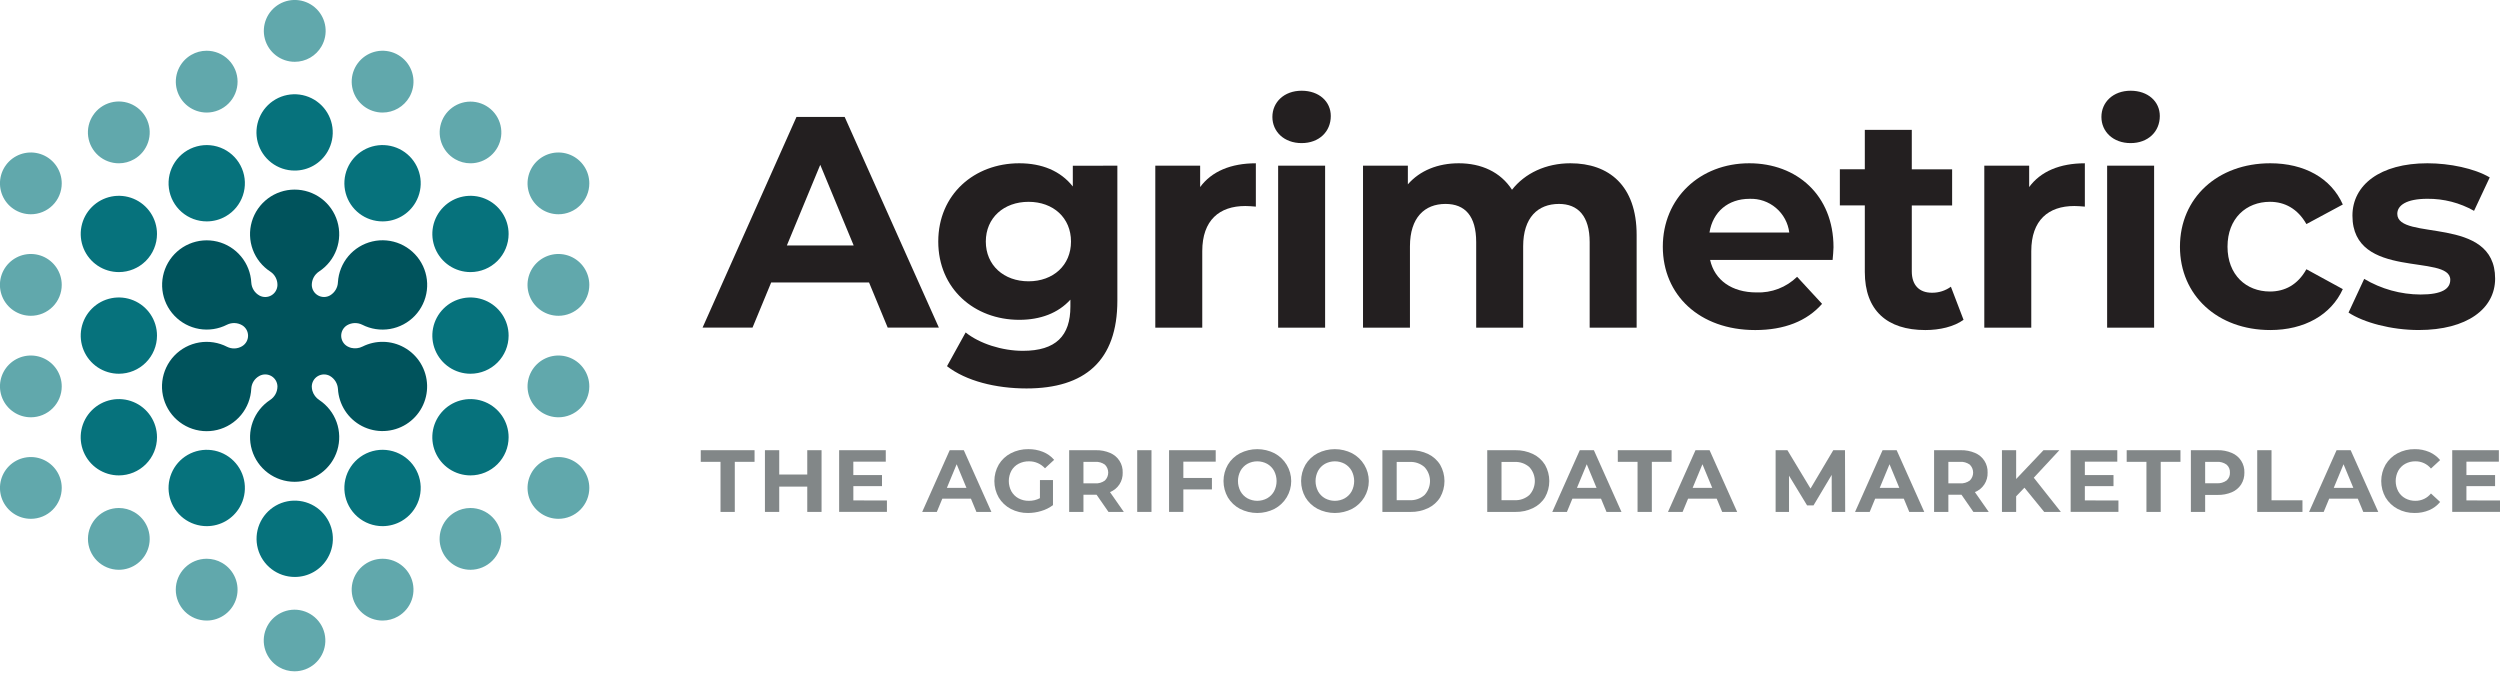 <svg width="200" height="54" viewBox="0 0 200 54" fill="none" xmlns="http://www.w3.org/2000/svg">
<g clip-path="url(#clip0_701_69436)">
<path d="M69.523 22.597H61.695L60.201 26.21H56.205L63.719 9.354H67.573L75.11 26.21H71.016L69.523 22.597ZM68.294 19.637L65.62 13.184L62.949 19.637H68.294Z" fill="#231F20"/>
<path d="M89.389 13.255V24.046C89.389 28.862 86.789 31.076 82.118 31.076C79.66 31.076 77.276 30.475 75.76 29.295L77.252 26.596C78.36 27.488 80.166 28.066 81.828 28.066C84.477 28.066 85.632 26.862 85.632 24.527V23.972C84.647 25.055 83.228 25.586 81.539 25.586C77.951 25.586 75.061 23.104 75.061 19.324C75.061 15.545 77.952 13.062 81.539 13.062C83.342 13.062 84.837 13.664 85.825 14.918V13.258L89.389 13.255ZM85.68 19.324C85.68 17.422 84.26 16.146 82.284 16.146C80.308 16.146 78.865 17.422 78.865 19.324C78.865 21.226 80.31 22.504 82.284 22.504C84.257 22.504 85.68 21.226 85.68 19.324Z" fill="#231F20"/>
<path d="M100.468 13.062V16.53C100.155 16.506 99.915 16.481 99.624 16.481C97.553 16.481 96.181 17.614 96.181 20.094V26.211H92.424V13.255H96.012V14.965C96.928 13.714 98.469 13.063 100.468 13.063" fill="#231F20"/>
<path d="M101.791 9.354C101.791 8.175 102.73 7.258 104.128 7.258C105.527 7.258 106.463 8.125 106.463 9.28C106.463 10.534 105.524 11.448 104.128 11.448C102.732 11.448 101.791 10.535 101.791 9.354ZM102.251 13.254H106.009V26.211H102.251V13.254Z" fill="#231F20"/>
<path d="M130.931 18.794V26.211H127.173V19.372C127.173 17.278 126.234 16.314 124.718 16.314C123.032 16.314 121.853 17.398 121.853 19.708V26.211H118.095V19.372C118.095 17.278 117.203 16.314 115.64 16.314C113.976 16.314 112.796 17.398 112.796 19.708V26.211H109.041V13.254H112.629V14.748C113.592 13.64 115.037 13.062 116.699 13.062C118.505 13.062 120.046 13.76 120.96 15.181C121.997 13.856 123.68 13.062 125.632 13.062C128.714 13.062 130.931 14.844 130.931 18.794" fill="#231F20"/>
<path d="M146.609 20.794H136.808C137.169 22.406 138.54 23.394 140.516 23.394C141.115 23.418 141.712 23.319 142.271 23.104C142.83 22.889 143.339 22.562 143.768 22.143L145.766 24.308C144.561 25.682 142.755 26.404 140.42 26.404C135.94 26.404 133.025 23.586 133.025 19.735C133.025 15.857 135.987 13.062 139.939 13.062C143.743 13.062 146.68 15.616 146.68 19.781C146.68 20.071 146.633 20.479 146.609 20.794ZM136.758 18.602H143.142C143.046 17.836 142.666 17.133 142.077 16.634C141.488 16.135 140.733 15.875 139.962 15.906C138.254 15.906 137.024 16.94 136.758 18.602Z" fill="#231F20"/>
<path d="M157.084 25.586C156.311 26.139 155.182 26.404 154.027 26.404C150.967 26.404 149.185 24.839 149.185 21.757V16.433H147.188V13.541H149.185V10.391H152.943V13.544H156.17V16.435H152.943V21.709C152.943 22.817 153.544 23.419 154.555 23.419C155.099 23.426 155.631 23.257 156.072 22.938L157.084 25.586Z" fill="#231F20"/>
<path d="M166.788 13.062V16.53C166.476 16.506 166.235 16.481 165.945 16.481C163.873 16.481 162.502 17.614 162.502 20.094V26.211H158.744V13.255H162.333V14.965C163.249 13.714 164.79 13.063 166.788 13.063" fill="#231F20"/>
<path d="M168.113 9.354C168.113 8.175 169.052 7.258 170.448 7.258C171.844 7.258 172.785 8.125 172.785 9.28C172.785 10.534 171.844 11.448 170.448 11.448C169.052 11.448 168.113 10.534 168.113 9.354ZM168.571 13.255H172.329V26.211H168.57L168.571 13.255Z" fill="#231F20"/>
<path d="M174.397 19.732C174.397 15.832 177.408 13.062 181.622 13.062C184.342 13.062 186.486 14.242 187.425 16.36L184.513 17.926C183.814 16.697 182.777 16.145 181.597 16.145C179.695 16.145 178.201 17.469 178.201 19.733C178.201 21.996 179.695 23.321 181.597 23.321C182.777 23.321 183.814 22.793 184.512 21.539L187.424 23.129C186.486 25.198 184.342 26.403 181.622 26.403C177.407 26.403 174.396 23.633 174.396 19.733" fill="#231F20"/>
<path d="M187.883 25.006L189.136 22.311C190.498 23.122 192.053 23.554 193.638 23.561C195.373 23.561 196.022 23.103 196.022 22.381C196.022 20.263 188.195 22.431 188.195 17.253C188.195 14.795 190.412 13.062 194.191 13.062C195.973 13.062 197.949 13.47 199.178 14.193L197.924 16.867C196.786 16.223 195.499 15.891 194.191 15.903C192.505 15.903 191.783 16.434 191.783 17.108C191.783 19.322 199.61 17.179 199.61 22.286C199.61 24.694 197.372 26.402 193.493 26.402C191.301 26.402 189.087 25.801 187.883 25.006Z" fill="#231F20"/>
<path d="M23.58 4.944C23.035 4.944 22.506 4.765 22.074 4.433C21.642 4.102 21.331 3.637 21.19 3.111C21.049 2.586 21.086 2.028 21.294 1.525C21.502 1.022 21.871 0.602 22.342 0.329C22.814 0.057 23.362 -0.052 23.902 0.019C24.442 0.09 24.943 0.337 25.328 0.722C25.713 1.107 25.96 1.609 26.031 2.149C26.102 2.688 25.993 3.236 25.72 3.708C25.504 4.084 25.192 4.396 24.816 4.614C24.44 4.831 24.014 4.945 23.58 4.944ZM16.536 9.004C15.992 9.004 15.463 8.824 15.032 8.493C14.6 8.161 14.29 7.697 14.149 7.172C14.008 6.646 14.045 6.089 14.253 5.586C14.461 5.083 14.829 4.663 15.3 4.391C15.674 4.173 16.099 4.059 16.531 4.059C16.856 4.059 17.177 4.122 17.477 4.246C17.777 4.37 18.05 4.552 18.28 4.781C18.51 5.011 18.692 5.283 18.817 5.583C18.941 5.883 19.006 6.204 19.006 6.529C19.006 6.854 18.943 7.175 18.819 7.475C18.695 7.775 18.513 8.048 18.284 8.278C18.054 8.508 17.782 8.69 17.482 8.815C17.182 8.939 16.861 9.004 16.536 9.004H16.536ZM30.608 9.004C30.064 9.004 29.535 8.824 29.103 8.493C28.671 8.162 28.36 7.697 28.22 7.172C28.079 6.646 28.115 6.088 28.323 5.586C28.532 5.083 28.9 4.663 29.371 4.39C29.843 4.118 30.391 4.009 30.93 4.08C31.47 4.151 31.971 4.398 32.356 4.783C32.741 5.168 32.988 5.669 33.059 6.209C33.13 6.748 33.021 7.296 32.749 7.768C32.532 8.143 32.219 8.455 31.844 8.672C31.468 8.889 31.042 9.004 30.608 9.004ZM9.511 13.064C8.911 13.065 8.331 12.849 7.879 12.454C7.427 12.059 7.134 11.514 7.054 10.919C6.975 10.324 7.114 9.721 7.447 9.221C7.779 8.721 8.282 8.36 8.861 8.204C9.441 8.048 10.057 8.107 10.596 8.372C11.134 8.637 11.558 9.089 11.788 9.643C12.019 10.197 12.039 10.816 11.847 11.384C11.654 11.953 11.262 12.432 10.742 12.732C10.368 12.949 9.944 13.063 9.511 13.064ZM37.636 13.064C37.203 13.064 36.779 12.95 36.405 12.732C35.887 12.432 35.495 11.954 35.303 11.387C35.111 10.82 35.133 10.202 35.362 9.649C35.592 9.096 36.015 8.646 36.552 8.382C37.09 8.118 37.705 8.058 38.283 8.214C38.861 8.37 39.363 8.73 39.695 9.229C40.026 9.727 40.166 10.329 40.087 10.923C40.007 11.516 39.715 12.061 39.264 12.454C38.813 12.848 38.235 13.065 37.636 13.064ZM2.469 17.141C1.98 17.141 1.502 16.997 1.096 16.725C0.689 16.454 0.372 16.068 0.185 15.616C-0.002 15.164 -0.051 14.667 0.044 14.188C0.139 13.708 0.375 13.268 0.72 12.922C1.066 12.577 1.506 12.341 1.986 12.246C2.465 12.151 2.962 12.2 3.414 12.387C3.866 12.574 4.252 12.891 4.523 13.298C4.794 13.704 4.939 14.182 4.939 14.671C4.939 15.326 4.679 15.954 4.215 16.418C3.752 16.881 3.124 17.141 2.469 17.141ZM44.676 17.141C44.187 17.141 43.709 16.997 43.302 16.725C42.896 16.454 42.579 16.068 42.391 15.616C42.204 15.164 42.155 14.667 42.251 14.188C42.346 13.708 42.581 13.268 42.927 12.922C43.273 12.577 43.713 12.341 44.193 12.246C44.672 12.151 45.169 12.2 45.621 12.387C46.072 12.574 46.458 12.891 46.73 13.298C47.001 13.704 47.146 14.182 47.145 14.671C47.145 15.326 46.885 15.954 46.422 16.418C45.959 16.881 45.331 17.141 44.676 17.141ZM2.469 25.263C1.98 25.264 1.502 25.119 1.095 24.848C0.688 24.577 0.371 24.191 0.183 23.739C-0.004 23.287 -0.054 22.79 0.041 22.31C0.136 21.83 0.372 21.39 0.717 21.044C1.063 20.698 1.504 20.462 1.983 20.366C2.463 20.271 2.96 20.32 3.412 20.506C3.864 20.694 4.25 21.011 4.522 21.417C4.794 21.824 4.939 22.302 4.939 22.791C4.939 23.116 4.875 23.437 4.751 23.737C4.627 24.037 4.446 24.309 4.216 24.539C3.987 24.768 3.714 24.951 3.415 25.075C3.115 25.199 2.794 25.263 2.469 25.263ZM44.676 25.263C44.187 25.264 43.708 25.119 43.301 24.848C42.895 24.577 42.577 24.191 42.39 23.739C42.202 23.287 42.153 22.79 42.248 22.31C42.343 21.83 42.578 21.39 42.924 21.044C43.27 20.698 43.71 20.462 44.19 20.366C44.669 20.271 45.167 20.32 45.619 20.506C46.071 20.694 46.457 21.011 46.729 21.417C47 21.824 47.145 22.302 47.145 22.791C47.146 23.116 47.082 23.437 46.958 23.737C46.834 24.037 46.652 24.309 46.423 24.539C46.193 24.768 45.921 24.951 45.621 25.075C45.322 25.199 45 25.263 44.676 25.263ZM2.469 33.383C1.98 33.383 1.502 33.239 1.096 32.967C0.689 32.696 0.372 32.31 0.185 31.858C-0.002 31.407 -0.051 30.91 0.044 30.43C0.139 29.951 0.375 29.51 0.72 29.165C1.066 28.819 1.506 28.584 1.986 28.488C2.465 28.393 2.962 28.442 3.414 28.629C3.866 28.816 4.252 29.133 4.523 29.54C4.794 29.947 4.939 30.424 4.939 30.913C4.939 31.568 4.679 32.197 4.215 32.66C3.752 33.123 3.124 33.383 2.469 33.383ZM44.676 33.383C44.187 33.383 43.709 33.239 43.302 32.967C42.896 32.696 42.579 32.31 42.391 31.858C42.204 31.407 42.155 30.91 42.251 30.43C42.346 29.951 42.581 29.51 42.927 29.165C43.273 28.819 43.713 28.584 44.193 28.488C44.672 28.393 45.169 28.442 45.621 28.629C46.072 28.816 46.458 29.133 46.73 29.54C47.001 29.947 47.146 30.424 47.145 30.913C47.145 31.568 46.885 32.197 46.422 32.66C45.959 33.123 45.331 33.383 44.676 33.383ZM2.469 41.505C1.98 41.506 1.502 41.361 1.096 41.09C0.689 40.818 0.372 40.432 0.185 39.981C-0.002 39.529 -0.051 39.033 0.044 38.553C0.139 38.074 0.374 37.633 0.719 37.288C1.065 36.942 1.505 36.706 1.984 36.611C2.464 36.515 2.961 36.564 3.412 36.751C3.864 36.938 4.25 37.254 4.522 37.66C4.794 38.067 4.939 38.544 4.939 39.033C4.939 39.358 4.875 39.679 4.751 39.979C4.627 40.279 4.445 40.551 4.216 40.781C3.987 41.011 3.714 41.193 3.415 41.317C3.115 41.441 2.794 41.505 2.469 41.505ZM44.676 41.505C44.187 41.506 43.709 41.361 43.303 41.09C42.896 40.818 42.579 40.432 42.392 39.981C42.204 39.529 42.155 39.033 42.25 38.553C42.345 38.074 42.581 37.633 42.926 37.288C43.272 36.942 43.712 36.706 44.191 36.611C44.67 36.515 45.167 36.564 45.619 36.751C46.071 36.938 46.457 37.254 46.728 37.66C47 38.067 47.145 38.544 47.145 39.033C47.146 39.358 47.082 39.679 46.958 39.979C46.834 40.279 46.652 40.551 46.423 40.781C46.193 41.011 45.921 41.193 45.621 41.317C45.322 41.441 45 41.505 44.676 41.505ZM9.505 45.583C8.85 45.582 8.221 45.321 7.758 44.857C7.295 44.393 7.036 43.764 7.036 43.109C7.037 42.454 7.298 41.825 7.762 41.362C8.226 40.899 8.855 40.64 9.51 40.64C9.942 40.64 10.367 40.754 10.741 40.972C11.212 41.244 11.58 41.664 11.788 42.166C11.996 42.669 12.033 43.226 11.892 43.752C11.751 44.277 11.441 44.741 11.009 45.072C10.578 45.403 10.049 45.583 9.505 45.583H9.505ZM37.639 45.583C37.095 45.583 36.567 45.403 36.135 45.072C35.703 44.741 35.393 44.277 35.252 43.752C35.111 43.226 35.148 42.669 35.356 42.166C35.564 41.664 35.932 41.244 36.403 40.972C36.777 40.754 37.202 40.64 37.634 40.64C37.959 40.64 38.28 40.704 38.58 40.828C38.88 40.951 39.153 41.133 39.382 41.362C39.612 41.592 39.794 41.864 39.919 42.164C40.043 42.463 40.108 42.785 40.108 43.109C40.108 43.434 40.044 43.755 39.921 44.055C39.797 44.355 39.615 44.627 39.386 44.857C39.157 45.087 38.884 45.269 38.584 45.394C38.285 45.518 37.964 45.582 37.639 45.583H37.639ZM16.533 49.645C15.878 49.645 15.249 49.384 14.785 48.92C14.322 48.456 14.062 47.827 14.062 47.171C14.062 46.516 14.323 45.887 14.787 45.423C15.251 44.96 15.88 44.7 16.536 44.7C16.969 44.7 17.395 44.814 17.769 45.032C18.241 45.304 18.609 45.724 18.817 46.227C19.025 46.73 19.062 47.287 18.921 47.813C18.78 48.338 18.47 48.803 18.038 49.134C17.607 49.465 17.078 49.645 16.533 49.645ZM30.613 49.645C30.013 49.647 29.433 49.43 28.98 49.035C28.529 48.641 28.235 48.095 28.156 47.5C28.076 46.906 28.216 46.302 28.548 45.803C28.881 45.303 29.384 44.942 29.963 44.785C30.542 44.629 31.159 44.689 31.697 44.954C32.236 45.219 32.66 45.67 32.89 46.224C33.12 46.778 33.141 47.397 32.948 47.966C32.756 48.534 32.363 49.013 31.843 49.313C31.469 49.529 31.045 49.644 30.613 49.645ZM23.559 53.705C23.127 53.705 22.702 53.591 22.328 53.373C21.811 53.073 21.42 52.596 21.229 52.029C21.037 51.463 21.058 50.846 21.288 50.294C21.517 49.741 21.94 49.291 22.477 49.028C23.013 48.764 23.628 48.704 24.205 48.86C24.782 49.016 25.284 49.376 25.615 49.874C25.947 50.371 26.086 50.973 26.007 51.566C25.928 52.158 25.636 52.702 25.186 53.096C24.735 53.489 24.157 53.706 23.559 53.705Z" fill="#61A8AC"/>
<path d="M23.567 13.645C22.895 13.645 22.243 13.423 21.71 13.014C21.177 12.605 20.794 12.031 20.62 11.382C20.447 10.733 20.492 10.045 20.749 9.425C21.006 8.804 21.461 8.286 22.043 7.95C22.625 7.614 23.301 7.479 23.967 7.567C24.633 7.655 25.252 7.96 25.727 8.435C26.202 8.91 26.507 9.528 26.594 10.194C26.682 10.861 26.547 11.537 26.212 12.119C25.946 12.585 25.561 12.972 25.096 13.24C24.631 13.508 24.104 13.648 23.567 13.645ZM16.546 17.712C15.805 17.714 15.089 17.447 14.53 16.96C13.972 16.472 13.61 15.799 13.512 15.064C13.414 14.33 13.586 13.585 13.996 12.968C14.407 12.351 15.027 11.905 15.743 11.712C16.458 11.518 17.219 11.592 17.884 11.919C18.549 12.245 19.073 12.803 19.357 13.487C19.642 14.171 19.668 14.935 19.43 15.637C19.193 16.339 18.709 16.931 18.067 17.302C17.605 17.57 17.08 17.711 16.546 17.712ZM30.603 17.712C29.931 17.712 29.278 17.491 28.745 17.081C28.211 16.672 27.828 16.098 27.654 15.449C27.48 14.8 27.526 14.111 27.783 13.49C28.04 12.869 28.495 12.35 29.077 12.014C29.66 11.678 30.336 11.544 31.003 11.632C31.669 11.72 32.288 12.025 32.763 12.5C33.238 12.976 33.543 13.595 33.631 14.261C33.719 14.927 33.584 15.604 33.248 16.186C32.981 16.651 32.596 17.038 32.131 17.305C31.667 17.574 31.14 17.714 30.603 17.712ZM9.51 21.767C8.906 21.767 8.316 21.589 7.814 21.254C7.312 20.919 6.921 20.442 6.69 19.884C6.459 19.327 6.398 18.713 6.516 18.121C6.634 17.529 6.924 16.985 7.351 16.559C7.778 16.132 8.322 15.841 8.914 15.723C9.506 15.606 10.119 15.666 10.677 15.897C11.234 16.128 11.711 16.52 12.046 17.022C12.381 17.524 12.56 18.114 12.56 18.718C12.559 19.526 12.238 20.302 11.666 20.874C11.094 21.445 10.319 21.767 9.51 21.767ZM37.639 21.767C37.036 21.767 36.446 21.589 35.944 21.254C35.442 20.919 35.05 20.442 34.819 19.884C34.588 19.327 34.528 18.713 34.645 18.121C34.763 17.529 35.054 16.985 35.481 16.559C35.907 16.132 36.451 15.841 37.043 15.723C37.635 15.606 38.249 15.666 38.806 15.897C39.364 16.128 39.84 16.52 40.176 17.022C40.511 17.524 40.69 18.114 40.689 18.718C40.689 19.526 40.367 20.302 39.796 20.874C39.224 21.445 38.448 21.767 37.639 21.767ZM9.51 29.899C8.906 29.9 8.316 29.721 7.814 29.386C7.312 29.051 6.921 28.574 6.69 28.017C6.459 27.459 6.398 26.845 6.516 26.253C6.634 25.661 6.924 25.117 7.351 24.691C7.778 24.264 8.322 23.973 8.914 23.856C9.506 23.738 10.119 23.799 10.677 24.03C11.234 24.261 11.711 24.652 12.046 25.154C12.381 25.656 12.56 26.246 12.56 26.85C12.559 27.658 12.238 28.434 11.666 29.006C11.094 29.578 10.319 29.899 9.51 29.899ZM37.639 29.899C37.036 29.9 36.446 29.721 35.944 29.386C35.442 29.051 35.05 28.574 34.819 28.017C34.588 27.459 34.528 26.845 34.645 26.253C34.763 25.661 35.054 25.117 35.481 24.691C35.907 24.264 36.451 23.973 37.043 23.856C37.635 23.738 38.249 23.799 38.806 24.03C39.364 24.261 39.84 24.652 40.176 25.154C40.511 25.656 40.69 26.246 40.689 26.85C40.689 27.658 40.367 28.434 39.796 29.006C39.224 29.578 38.448 29.899 37.639 29.899ZM9.51 38.032C8.906 38.032 8.316 37.853 7.814 37.518C7.311 37.183 6.92 36.707 6.688 36.149C6.457 35.591 6.396 34.978 6.513 34.385C6.631 33.793 6.921 33.249 7.348 32.822C7.775 32.395 8.319 32.104 8.911 31.986C9.503 31.868 10.117 31.928 10.675 32.159C11.233 32.39 11.71 32.781 12.045 33.283C12.381 33.785 12.56 34.376 12.56 34.979C12.56 35.788 12.239 36.564 11.667 37.137C11.095 37.709 10.319 38.031 9.51 38.032ZM37.639 38.032C37.036 38.032 36.445 37.853 35.943 37.518C35.441 37.183 35.049 36.707 34.818 36.149C34.586 35.591 34.526 34.978 34.643 34.385C34.76 33.793 35.051 33.249 35.478 32.822C35.904 32.395 36.448 32.104 37.041 31.986C37.633 31.868 38.246 31.928 38.804 32.159C39.362 32.39 39.839 32.781 40.175 33.283C40.51 33.785 40.689 34.376 40.689 34.979C40.689 35.788 40.368 36.564 39.796 37.137C39.224 37.709 38.449 38.031 37.639 38.032ZM16.541 42.092C15.869 42.092 15.215 41.871 14.681 41.462C14.147 41.054 13.763 40.48 13.588 39.831C13.414 39.182 13.458 38.493 13.715 37.872C13.972 37.251 14.426 36.731 15.008 36.395C15.59 36.058 16.267 35.923 16.933 36.01C17.6 36.097 18.219 36.402 18.695 36.877C19.171 37.352 19.477 37.971 19.565 38.637C19.653 39.303 19.519 39.98 19.183 40.563C18.916 41.028 18.532 41.414 18.068 41.683C17.604 41.951 17.077 42.092 16.541 42.092ZM30.611 42.092C29.87 42.093 29.153 41.826 28.595 41.338C28.037 40.851 27.675 40.177 27.576 39.443C27.478 38.708 27.65 37.963 28.061 37.346C28.472 36.729 29.093 36.282 29.808 36.089C30.524 35.896 31.285 35.97 31.95 36.297C32.615 36.624 33.139 37.181 33.423 37.866C33.708 38.55 33.733 39.315 33.496 40.017C33.258 40.719 32.773 41.31 32.132 41.681C31.67 41.949 31.145 42.09 30.611 42.092ZM23.577 46.156C22.905 46.156 22.252 45.934 21.718 45.525C21.185 45.116 20.802 44.542 20.628 43.893C20.454 43.243 20.499 42.555 20.756 41.934C21.014 41.313 21.469 40.794 22.051 40.458C22.633 40.122 23.31 39.988 23.976 40.076C24.643 40.163 25.262 40.469 25.737 40.944C26.212 41.419 26.517 42.038 26.605 42.705C26.692 43.371 26.558 44.048 26.221 44.63C25.956 45.096 25.571 45.483 25.106 45.751C24.641 46.02 24.114 46.159 23.577 46.156Z" fill="#06727C"/>
<path d="M32.323 27.791C31.818 27.511 31.252 27.359 30.674 27.347C30.096 27.335 29.525 27.464 29.008 27.722C28.723 27.867 28.396 27.904 28.086 27.828C27.978 27.799 27.874 27.756 27.777 27.7C27.631 27.614 27.511 27.493 27.427 27.347C27.342 27.201 27.297 27.035 27.295 26.867C27.294 26.698 27.335 26.532 27.417 26.384C27.498 26.237 27.616 26.113 27.759 26.024L27.769 26.019L27.772 26.017C27.954 25.911 28.159 25.853 28.369 25.846C28.579 25.839 28.787 25.884 28.976 25.977C29.661 26.327 30.441 26.447 31.2 26.318C31.959 26.189 32.655 25.818 33.187 25.262C33.718 24.705 34.055 23.991 34.148 23.227C34.242 22.463 34.086 21.69 33.704 21.022C33.322 20.354 32.734 19.827 32.029 19.519C31.323 19.212 30.537 19.14 29.788 19.316C29.038 19.491 28.366 19.903 27.87 20.491C27.373 21.08 27.081 21.812 27.034 22.581C27.026 22.794 26.964 23.002 26.854 23.185C26.745 23.368 26.591 23.521 26.408 23.63C26.261 23.714 26.095 23.759 25.926 23.76C25.757 23.76 25.59 23.717 25.443 23.635C25.295 23.552 25.172 23.433 25.084 23.288C24.997 23.143 24.948 22.979 24.943 22.809V22.792C24.944 22.579 24.998 22.369 25.1 22.181C25.202 21.994 25.349 21.835 25.528 21.718C26.171 21.296 26.66 20.678 26.923 19.955C27.185 19.233 27.208 18.445 26.986 17.709C26.765 16.972 26.312 16.327 25.694 15.869C25.076 15.412 24.327 15.166 23.558 15.168C22.79 15.17 22.042 15.421 21.427 15.883C20.812 16.345 20.363 16.992 20.146 17.73C19.93 18.468 19.957 19.256 20.224 19.977C20.492 20.697 20.985 21.313 21.63 21.731C21.806 21.847 21.95 22.005 22.048 22.191C22.147 22.377 22.198 22.584 22.196 22.795V22.809C22.191 22.976 22.145 23.139 22.059 23.282C21.975 23.426 21.854 23.545 21.71 23.629C21.566 23.713 21.403 23.758 21.236 23.761C21.069 23.764 20.905 23.724 20.758 23.645L20.743 23.635H20.741C20.558 23.531 20.405 23.384 20.294 23.206C20.183 23.028 20.117 22.825 20.104 22.615C20.065 21.846 19.778 21.11 19.286 20.518C18.795 19.925 18.125 19.507 17.376 19.326C16.627 19.146 15.84 19.212 15.132 19.515C14.425 19.819 13.834 20.343 13.448 21.01C13.063 21.676 12.903 22.45 12.993 23.215C13.084 23.98 13.419 24.695 13.949 25.253C14.479 25.812 15.175 26.184 15.934 26.315C16.693 26.445 17.474 26.327 18.16 25.977C18.349 25.883 18.558 25.838 18.768 25.845C18.979 25.852 19.185 25.911 19.367 26.017L19.379 26.024C19.522 26.111 19.639 26.234 19.721 26.38C19.802 26.526 19.845 26.69 19.845 26.857C19.845 27.024 19.802 27.189 19.721 27.334C19.639 27.48 19.522 27.603 19.379 27.69L19.367 27.698L19.364 27.7C19.185 27.806 18.982 27.866 18.774 27.875C18.566 27.883 18.359 27.839 18.172 27.747C17.486 27.392 16.704 27.27 15.942 27.397C15.18 27.525 14.48 27.896 13.947 28.454C13.414 29.013 13.076 29.73 12.984 30.496C12.893 31.263 13.052 32.039 13.438 32.708C13.824 33.377 14.416 33.903 15.126 34.206C15.836 34.51 16.625 34.576 17.376 34.394C18.126 34.212 18.797 33.791 19.289 33.195C19.78 32.599 20.065 31.86 20.102 31.089C20.114 30.881 20.179 30.68 20.29 30.503C20.401 30.327 20.556 30.182 20.738 30.081L20.741 30.079L20.758 30.069C20.905 29.991 21.069 29.951 21.236 29.954C21.402 29.957 21.566 30.002 21.71 30.086C21.854 30.17 21.974 30.289 22.059 30.432C22.144 30.575 22.191 30.738 22.196 30.905V30.92C22.195 31.134 22.141 31.344 22.039 31.532C21.937 31.72 21.79 31.879 21.61 31.996C20.97 32.417 20.482 33.034 20.219 33.754C19.957 34.474 19.933 35.26 20.152 35.994C20.37 36.729 20.82 37.374 21.434 37.833C22.048 38.292 22.793 38.542 23.56 38.544C24.326 38.547 25.073 38.302 25.69 37.846C26.307 37.391 26.761 36.749 26.984 36.016C27.207 35.282 27.188 34.496 26.93 33.775C26.672 33.053 26.188 32.434 25.55 32.008C25.279 31.834 25.08 31.568 24.989 31.259C24.96 31.149 24.945 31.037 24.942 30.924C24.944 30.756 24.989 30.591 25.073 30.445C25.157 30.299 25.277 30.178 25.422 30.092C25.567 30.006 25.731 29.959 25.899 29.954C26.068 29.951 26.234 29.99 26.383 30.069L26.397 30.079H26.4C26.582 30.186 26.735 30.337 26.846 30.516C26.956 30.696 27.022 30.9 27.036 31.111C27.07 31.731 27.266 32.332 27.603 32.854C27.94 33.376 28.408 33.8 28.959 34.086C29.511 34.371 30.128 34.508 30.748 34.482C31.369 34.456 31.973 34.269 32.498 33.939C33.025 33.608 33.455 33.146 33.748 32.598C34.041 32.05 34.185 31.435 34.168 30.814C34.15 30.193 33.97 29.588 33.647 29.057C33.323 28.527 32.867 28.09 32.323 27.791" fill="#00535C"/>
<path d="M57.641 36.947H56.06V36.016H60.364V36.947H58.783V40.954H57.641V36.947Z" fill="#303839" fill-opacity="0.6"/>
<path d="M65.724 36.016V40.953H64.581V38.929H62.338V40.953H61.195V36.016H62.338V37.962H64.581V36.016H65.724Z" fill="#303839" fill-opacity="0.6"/>
<path d="M70.954 40.036V40.952H67.131V36.016H70.862V36.932H68.266V38.004H70.56V38.891H68.268V40.034L70.954 40.036Z" fill="#303839" fill-opacity="0.6"/>
<path d="M77.676 39.896H75.384L74.946 40.955H73.775L75.976 36.018H77.105L79.312 40.955H78.113L77.676 39.896ZM77.316 39.029L76.533 37.139L75.75 39.029H77.316Z" fill="#303839" fill-opacity="0.6"/>
<path d="M83.196 38.407H84.239V40.411C83.959 40.62 83.644 40.778 83.308 40.877C82.963 40.984 82.605 41.038 82.243 41.039C81.762 41.047 81.287 40.934 80.861 40.711C80.462 40.502 80.129 40.187 79.898 39.801C79.669 39.4 79.549 38.947 79.549 38.486C79.549 38.024 79.669 37.571 79.898 37.17C80.13 36.782 80.466 36.467 80.868 36.26C81.299 36.037 81.779 35.925 82.264 35.932C82.668 35.926 83.068 36.001 83.442 36.151C83.785 36.289 84.089 36.507 84.331 36.786L83.598 37.463C83.436 37.285 83.239 37.143 83.019 37.047C82.799 36.951 82.561 36.903 82.321 36.906C82.029 36.9 81.74 36.968 81.482 37.103C81.241 37.23 81.043 37.423 80.909 37.66C80.775 37.913 80.704 38.196 80.704 38.482C80.704 38.769 80.775 39.051 80.909 39.304C81.042 39.54 81.239 39.735 81.477 39.865C81.732 40.002 82.018 40.071 82.307 40.065C82.616 40.07 82.921 39.997 83.194 39.853L83.196 38.407Z" fill="#303839" fill-opacity="0.6"/>
<path d="M88.679 40.954L87.727 39.58H86.676V40.954H85.533V36.016H87.67C88.061 36.007 88.45 36.082 88.809 36.235C89.118 36.363 89.379 36.583 89.559 36.864C89.739 37.146 89.828 37.476 89.815 37.809C89.828 38.142 89.737 38.471 89.555 38.751C89.373 39.03 89.109 39.246 88.799 39.368L89.906 40.955L88.679 40.954ZM88.39 37.17C88.163 37.007 87.886 36.928 87.607 36.948H86.676V38.669H87.607C87.886 38.688 88.164 38.608 88.39 38.443C88.475 38.36 88.542 38.261 88.588 38.152C88.634 38.042 88.658 37.925 88.658 37.806C88.658 37.688 88.634 37.57 88.588 37.461C88.542 37.352 88.475 37.253 88.39 37.17H88.39Z" fill="#303839" fill-opacity="0.6"/>
<path d="M90.977 36.016H92.119V40.953H90.977V36.016Z" fill="#303839" fill-opacity="0.6"/>
<path d="M94.668 36.932V38.237H96.954V39.154H94.668V40.952H93.525V36.016H97.257V36.932L94.668 36.932Z" fill="#303839" fill-opacity="0.6"/>
<path d="M99.196 40.707C98.796 40.497 98.462 40.181 98.23 39.794C98.001 39.395 97.881 38.944 97.881 38.485C97.881 38.026 98.001 37.575 98.23 37.177C98.462 36.789 98.796 36.473 99.196 36.263C99.625 36.045 100.099 35.932 100.581 35.932C101.062 35.932 101.536 36.045 101.965 36.263C102.367 36.478 102.704 36.798 102.939 37.19C103.173 37.581 103.297 38.029 103.297 38.485C103.297 38.941 103.173 39.389 102.939 39.781C102.704 40.172 102.367 40.492 101.965 40.707C101.536 40.925 101.062 41.039 100.581 41.039C100.099 41.039 99.625 40.925 99.196 40.707ZM101.372 39.864C101.605 39.732 101.796 39.538 101.926 39.304C102.058 39.051 102.127 38.77 102.127 38.485C102.127 38.2 102.058 37.92 101.926 37.667C101.797 37.432 101.605 37.238 101.372 37.106C101.129 36.975 100.858 36.906 100.582 36.906C100.306 36.906 100.034 36.975 99.792 37.106C99.559 37.238 99.367 37.432 99.238 37.667C99.106 37.92 99.037 38.2 99.037 38.485C99.037 38.77 99.106 39.051 99.238 39.304C99.367 39.538 99.559 39.732 99.792 39.864C100.034 39.996 100.306 40.065 100.582 40.065C100.858 40.065 101.129 39.996 101.372 39.864Z" fill="#303839" fill-opacity="0.6"/>
<path d="M105.404 40.707C105.004 40.497 104.669 40.181 104.437 39.794C104.208 39.395 104.088 38.944 104.088 38.485C104.088 38.026 104.208 37.575 104.437 37.177C104.669 36.789 105.004 36.473 105.404 36.263C105.832 36.045 106.307 35.932 106.788 35.932C107.269 35.932 107.743 36.045 108.172 36.263C108.575 36.478 108.911 36.798 109.146 37.19C109.381 37.581 109.505 38.029 109.505 38.485C109.505 38.941 109.381 39.389 109.146 39.781C108.911 40.172 108.575 40.492 108.172 40.707C107.743 40.925 107.269 41.039 106.788 41.039C106.307 41.039 105.832 40.925 105.404 40.707ZM107.579 39.864C107.812 39.732 108.004 39.538 108.133 39.304C108.265 39.051 108.334 38.77 108.334 38.485C108.334 38.2 108.265 37.92 108.133 37.667C108.004 37.432 107.812 37.238 107.579 37.106C107.337 36.975 107.065 36.906 106.789 36.906C106.513 36.906 106.242 36.975 105.999 37.106C105.766 37.238 105.574 37.432 105.445 37.667C105.313 37.92 105.244 38.2 105.244 38.485C105.244 38.77 105.313 39.051 105.445 39.304C105.574 39.538 105.766 39.733 105.999 39.865C106.241 39.997 106.513 40.066 106.789 40.066C107.065 40.066 107.336 39.997 107.578 39.865L107.579 39.864Z" fill="#303839" fill-opacity="0.6"/>
<path d="M110.592 36.016H112.835C113.326 36.007 113.813 36.112 114.256 36.323C114.652 36.514 114.985 36.814 115.215 37.187C115.44 37.583 115.558 38.03 115.558 38.485C115.558 38.94 115.44 39.387 115.215 39.783C114.985 40.157 114.652 40.456 114.256 40.647C113.813 40.859 113.326 40.964 112.835 40.954H110.592V36.016ZM112.778 40.016C113.211 40.038 113.635 39.889 113.96 39.603C114.243 39.3 114.401 38.9 114.401 38.485C114.401 38.07 114.243 37.67 113.96 37.367C113.635 37.081 113.211 36.933 112.778 36.955H111.735V40.016H112.778Z" fill="#303839" fill-opacity="0.6"/>
<path d="M118.979 36.016H121.222C121.713 36.007 122.2 36.112 122.643 36.323C123.039 36.514 123.371 36.814 123.602 37.187C123.826 37.583 123.944 38.03 123.944 38.485C123.944 38.94 123.826 39.387 123.602 39.783C123.372 40.157 123.039 40.456 122.643 40.647C122.2 40.859 121.713 40.964 121.222 40.954H118.979V36.016ZM121.165 40.016C121.598 40.038 122.022 39.889 122.347 39.603C122.63 39.3 122.787 38.9 122.787 38.485C122.787 38.07 122.63 37.67 122.347 37.367C122.022 37.081 121.598 36.933 121.165 36.955H120.121V40.016H121.165Z" fill="#303839" fill-opacity="0.6"/>
<path d="M128.082 39.896H125.79L125.353 40.955H124.182L126.382 36.018H127.511L129.719 40.955H128.52L128.082 39.896ZM127.723 39.029L126.94 37.139L126.157 39.029H127.723Z" fill="#303839" fill-opacity="0.6"/>
<path d="M131.004 36.947H129.424V36.016H133.727V36.947H132.147V40.954H131.004V36.947Z" fill="#303839" fill-opacity="0.6"/>
<path d="M137.338 39.896H135.046L134.608 40.955H133.438L135.638 36.018H136.767L138.974 40.955H137.775L137.338 39.896ZM136.978 39.029L136.195 37.139L135.412 39.029H136.978Z" fill="#303839" fill-opacity="0.6"/>
<path d="M146.542 40.953L146.535 37.991L145.082 40.431H144.567L143.121 38.054V40.953H142.049V36.016H142.993L144.842 39.084L146.662 36.016H147.6L147.614 40.953H146.542Z" fill="#303839" fill-opacity="0.6"/>
<path d="M152.305 39.896H150.012L149.575 40.955H148.404L150.605 36.018H151.733L153.941 40.955H152.743L152.305 39.896ZM151.945 39.029L151.162 37.139L150.379 39.029H151.945Z" fill="#303839" fill-opacity="0.6"/>
<path d="M157.872 40.954L156.92 39.58H155.869V40.954H154.727V36.016H156.864C157.255 36.007 157.643 36.082 158.003 36.235C158.311 36.363 158.573 36.583 158.753 36.864C158.932 37.146 159.022 37.476 159.008 37.809C159.021 38.142 158.93 38.471 158.748 38.751C158.567 39.03 158.302 39.246 157.992 39.368L159.1 40.955L157.872 40.954ZM157.583 37.17C157.356 37.007 157.079 36.928 156.8 36.947H155.869V38.669H156.8C157.08 38.688 157.357 38.608 157.583 38.443C157.668 38.36 157.735 38.261 157.781 38.152C157.828 38.042 157.851 37.925 157.851 37.806C157.851 37.688 157.828 37.57 157.781 37.461C157.735 37.352 157.668 37.253 157.583 37.17Z" fill="#303839" fill-opacity="0.6"/>
<path d="M161.955 39.014L161.292 39.705V40.953H160.156V36.016H161.292V38.322L163.479 36.016H164.748L162.703 38.217L164.868 40.953H163.536L161.955 39.014Z" fill="#303839" fill-opacity="0.6"/>
<path d="M169.475 40.036V40.952H165.652V36.016H169.384V36.932H166.788V38.004H169.08V38.891H166.788V40.034L169.475 40.036Z" fill="#303839" fill-opacity="0.6"/>
<path d="M171.715 36.947H170.135V36.016H174.437V36.947H172.857V40.954H171.715V36.947Z" fill="#303839" fill-opacity="0.6"/>
<path d="M178.546 36.235C178.854 36.363 179.116 36.583 179.296 36.864C179.475 37.146 179.565 37.476 179.551 37.809C179.559 38.144 179.468 38.474 179.29 38.758C179.109 39.035 178.85 39.251 178.546 39.379C178.186 39.53 177.798 39.603 177.407 39.594H176.412V40.955H175.27V36.016H177.407C177.798 36.007 178.186 36.082 178.546 36.235ZM178.126 38.439C178.217 38.362 178.288 38.264 178.334 38.155C178.381 38.045 178.401 37.926 178.394 37.808C178.402 37.688 178.381 37.568 178.335 37.457C178.288 37.347 178.217 37.248 178.126 37.169C177.899 37.007 177.622 36.928 177.343 36.947H176.412V38.661H177.343C177.622 38.681 177.899 38.602 178.126 38.44V38.439Z" fill="#303839" fill-opacity="0.6"/>
<path d="M180.578 36.016H181.721V40.023H184.197V40.954H180.578V36.016Z" fill="#303839" fill-opacity="0.6"/>
<path d="M188.625 39.896H186.333L185.896 40.955H184.725L186.925 36.018H188.054L190.262 40.955H189.063L188.625 39.896ZM188.266 39.029L187.483 37.139L186.7 39.029H188.266Z" fill="#303839" fill-opacity="0.6"/>
<path d="M191.807 40.711C191.41 40.501 191.078 40.187 190.847 39.801C190.618 39.4 190.498 38.947 190.498 38.486C190.498 38.024 190.618 37.571 190.847 37.17C191.078 36.785 191.41 36.47 191.807 36.26C192.229 36.038 192.701 35.925 193.179 35.932C193.577 35.926 193.972 36.003 194.339 36.158C194.676 36.302 194.975 36.525 195.21 36.807L194.476 37.484C194.326 37.3 194.137 37.153 193.922 37.053C193.707 36.953 193.472 36.903 193.235 36.906C192.949 36.901 192.668 36.969 192.417 37.106C192.181 37.236 191.986 37.431 191.856 37.667C191.724 37.919 191.655 38.2 191.655 38.485C191.655 38.77 191.724 39.051 191.856 39.303C191.986 39.539 192.181 39.734 192.417 39.864C192.668 40.001 192.949 40.07 193.235 40.065C193.473 40.067 193.708 40.016 193.923 39.915C194.138 39.813 194.327 39.664 194.476 39.479L195.21 40.156C194.976 40.442 194.676 40.667 194.336 40.812C193.967 40.967 193.571 41.043 193.171 41.038C192.696 41.045 192.227 40.933 191.807 40.711Z" fill="#303839" fill-opacity="0.6"/>
<path d="M200.001 40.036V40.952H196.178V36.016H199.909V36.932H197.314V38.004H199.606V38.891H197.314V40.034L200.001 40.036Z" fill="#303839" fill-opacity="0.6"/>
</g>
<defs>
<clipPath id="clip0_701_69436">
<rect width="200" height="53.706" fill="white"/>
</clipPath>
</defs>
</svg>
